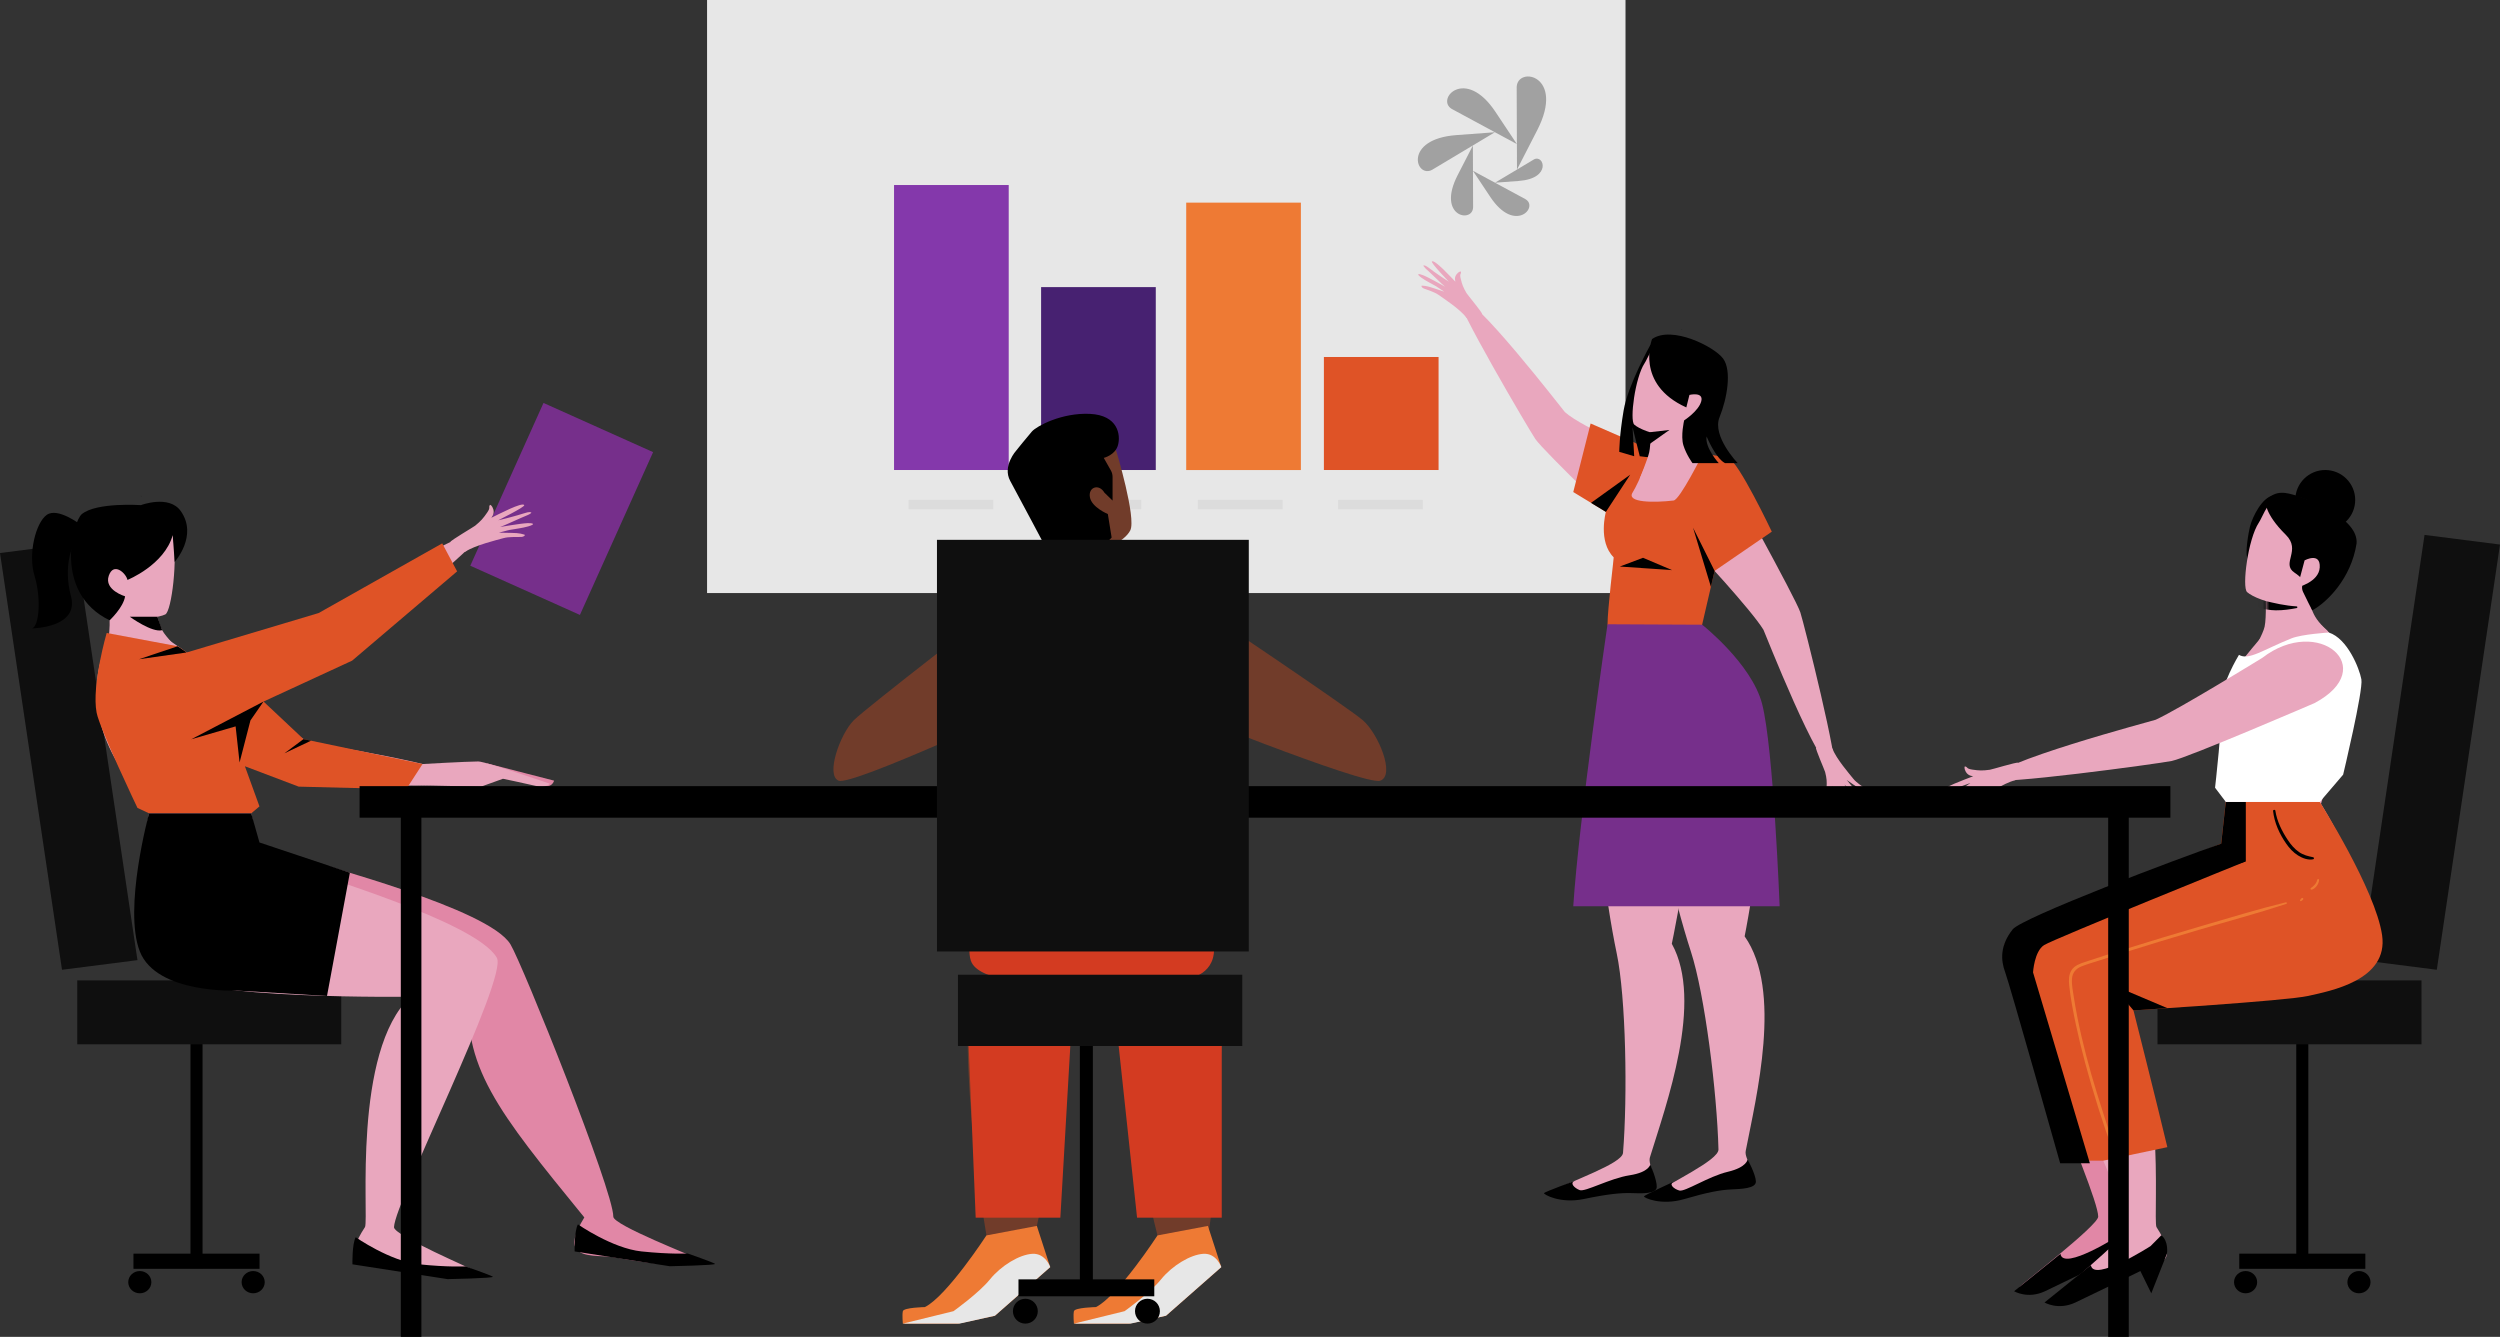 <svg xmlns="http://www.w3.org/2000/svg" width="374" height="200" viewBox="0 0 374 200" fill="none"><rect x="0" y="0" width="374" height="200" fill="#333333" stroke="none"/><g clip-path="url(#clip0_312_36372)"><path d="M243.176 0H105.777V88.721H243.176V0Z" fill="#E7E7E7"></path><path d="M150.904 27.679H133.749V70.314H150.904V27.679Z" fill="#8438AB"></path><path d="M172.904 42.951H155.749V70.314H172.904V42.951Z" fill="#472171"></path><path d="M194.612 30.314H177.457V70.32H194.612V30.314Z" fill="#EE7A34"></path><path d="M215.21 53.406H198.055V70.314H215.21V53.406Z" fill="#DF5326"></path><path d="M148.606 74.775H135.922V76.188H148.606V74.775Z" fill="#DCDCDC"></path><path d="M170.732 74.775H158.048V76.188H170.732V74.775Z" fill="#DCDCDC"></path><path d="M191.876 74.775H179.192V76.188H191.876V74.775Z" fill="#DCDCDC"></path><path d="M212.865 74.775H200.181V76.188H212.865V74.775Z" fill="#DCDCDC"></path><path fill-rule="evenodd" clip-rule="evenodd" d="M274.36 115.137C275.303 114.907 269.866 93.234 269.332 91.615C268.625 89.468 258.079 70.446 258.079 70.446C255.849 68.799 250.739 76.303 253.567 82.193C253.567 82.193 261.964 91.19 263.814 94.216C263.941 94.422 272.234 115.66 274.355 115.137H274.36Z" fill="#E9A7BE"></path><path fill-rule="evenodd" clip-rule="evenodd" d="M271.677 111.876C271.579 112.043 272.976 115.246 273.039 115.499C273.28 116.463 273.309 116.882 273.257 117.83C273.211 118.668 272.953 118.421 272.918 118.806C272.912 118.886 273.211 118.932 273.66 118.634C274.263 118.232 274.148 117.571 274.165 117.612C274.654 118.513 276.24 121.745 276.734 121.533C276.993 121.418 275.102 117.864 275.137 117.899C275.412 118.174 276.878 119.954 277.384 120.649C277.872 121.321 278.039 121.309 278.137 121.338C278.234 121.361 278.114 121.033 277.97 120.798C277.493 120.046 276.125 117.617 275.924 117.365C275.884 117.313 277.832 119.323 278.642 119.954C279.188 120.379 279.7 120.563 278.976 119.65C278.458 119.001 277.821 118.427 277.223 117.818C276.953 117.543 276.55 116.98 276.28 116.71C276.165 116.59 277.706 117.703 278.275 118.054C278.602 118.255 278.89 118.392 279.252 118.513C279.441 118.576 279.384 118.237 279.131 118.042C278.527 117.577 277.711 117.083 277.24 116.486C276.775 115.906 274.654 113.443 274.171 112.065C273.947 111.428 271.677 111.876 271.677 111.876Z" fill="#E9A7BE"></path><path fill-rule="evenodd" clip-rule="evenodd" d="M241.418 83.387C241.504 84.151 240.613 90.449 241.274 96.472C241.32 96.868 246.09 101.547 253.205 95.157C253.343 95.031 256.952 81.843 258.234 79.288C260.619 73.731 259.717 70.326 253.55 67.243C253.55 67.243 250.964 71.244 247.55 70.222C246.665 69.958 248.924 66.669 248.498 67.059C247.981 67.535 242.429 74.075 241.309 75.993C240.32 77.68 241.412 83.353 241.412 83.387H241.418Z" fill="#E9A7BE"></path><path fill-rule="evenodd" clip-rule="evenodd" d="M246.952 112.295C247.062 112.157 247.062 112.278 247.096 112.111C247.113 112.025 247.062 111.945 247.033 111.864C246.941 111.577 246.809 111.302 246.682 111.026C246.493 110.613 246.286 110.199 246.044 109.809C245.872 109.528 245.671 109.264 245.464 109.011C244.993 108.437 244.447 107.949 243.86 107.512C243.475 107.231 243.073 106.967 242.63 106.766C242.625 106.766 242.613 106.766 242.607 106.772C242.607 106.778 242.607 106.789 242.613 106.795C242.918 106.984 243.211 107.185 243.47 107.426C243.734 107.662 243.964 107.926 244.182 108.207C244.395 108.477 244.573 108.77 244.757 109.063C244.935 109.35 245.096 109.648 245.268 109.947C245.498 110.343 245.728 110.739 245.947 111.135C246.165 111.531 246.383 111.922 246.602 112.301C246.602 112.312 246.607 112.324 246.619 112.324C246.78 112.421 246.694 112.324 246.878 112.335C246.889 112.352 246.906 112.364 246.929 112.352C246.947 112.341 246.958 112.324 246.947 112.301L246.952 112.295Z" fill="black"></path><path fill-rule="evenodd" clip-rule="evenodd" d="M246.953 112.232C247.085 112.106 247.102 112.203 247.165 112.037C247.194 111.968 247.154 111.893 247.148 111.819C247.131 111.6 247.142 111.382 247.142 111.164C247.148 110.286 247.315 109.43 247.625 108.604C247.757 108.259 247.912 107.92 248.068 107.582C248.32 107.03 248.562 106.473 248.878 105.951C249.366 105.141 249.953 104.401 250.499 103.718C250.51 103.706 250.51 103.683 250.499 103.672C250.487 103.66 250.464 103.66 250.453 103.672C249.838 104.303 249.217 105.015 248.614 105.756C248.217 106.244 247.803 106.726 247.481 107.26C247.274 107.605 247.108 107.966 246.958 108.334C246.591 109.241 246.366 110.205 246.43 111.176C246.447 111.417 246.487 111.658 246.55 111.899C246.568 111.979 246.556 112.071 246.613 112.134C246.74 112.272 246.711 112.175 246.889 112.238C246.889 112.261 246.912 112.272 246.935 112.266C246.958 112.266 246.97 112.244 246.964 112.221L246.953 112.232Z" fill="black"></path><path fill-rule="evenodd" clip-rule="evenodd" d="M218.268 44.576C217.452 45.064 228.739 64.291 229.699 65.692C230.975 67.552 244.239 80.252 244.239 80.252C249.102 87.263 251.952 73.391 247.619 68.546C247.619 68.546 236.705 64.016 234.107 61.645C233.929 61.484 220.101 43.479 218.268 44.581V44.576Z" fill="#E9A7BE"></path><path fill-rule="evenodd" clip-rule="evenodd" d="M221.705 46.941C221.751 46.752 219.521 44.082 219.394 43.852C218.894 42.997 218.745 42.601 218.521 41.682C218.325 40.867 218.636 41.028 218.555 40.649C218.538 40.568 218.245 40.608 217.911 41.022C217.463 41.573 217.762 42.176 217.733 42.147C217.021 41.418 214.607 38.771 214.21 39.116C213.998 39.299 216.785 42.17 216.745 42.147C216.411 41.958 214.526 40.672 213.86 40.149C213.21 39.644 213.061 39.701 212.963 39.701C212.865 39.701 213.072 39.988 213.273 40.172C213.934 40.752 215.906 42.698 216.17 42.882C216.222 42.922 213.831 41.544 212.894 41.171C212.268 40.919 211.733 40.884 212.664 41.556C213.331 42.032 214.09 42.4 214.831 42.819C215.158 43.003 215.699 43.428 216.026 43.617C216.17 43.697 214.411 43.066 213.773 42.894C213.411 42.796 213.107 42.744 212.733 42.733C212.538 42.727 212.693 43.037 212.98 43.152C213.676 43.428 214.578 43.674 215.193 44.105C215.791 44.53 218.48 46.287 219.325 47.475C219.716 48.026 221.71 46.953 221.71 46.953L221.705 46.941Z" fill="#E9A7BE"></path><path fill-rule="evenodd" clip-rule="evenodd" d="M241.619 94.388C241.619 94.388 240.349 101.605 239.188 110.343C238.056 118.88 240.211 134.767 241.86 142.621C243.245 149.212 243.493 163.99 242.803 172.47C242.671 174.095 235.142 176.592 231.653 178.481C231.653 178.481 234.728 179.911 239.699 178.074C242.498 177.04 245.493 178.705 246.763 177.7C248.314 176.472 246.441 174.388 246.832 173.125C249.263 165.225 254.901 149.843 250.102 141.185C250.102 141.185 257.136 108.362 251.849 100.761C249.475 97.35 241.619 94.388 241.619 94.388Z" fill="#E9A7BE"></path><path fill-rule="evenodd" clip-rule="evenodd" d="M253.906 93.452C253.906 93.452 245.308 96.029 246.86 110.572C246.642 119.179 250.486 134.749 252.964 142.379C255.044 148.781 256.866 163.456 257.084 171.953C257.125 173.584 249.912 176.868 246.642 179.118C246.642 179.118 249.854 180.215 254.596 177.855C257.268 176.529 260.423 177.867 261.579 176.736C262.992 175.352 260.906 173.475 261.159 172.177C262.734 164.059 266.699 148.167 260.998 140.077C260.998 140.077 267.435 108.052 261.372 101.059C258.648 97.918 253.906 93.452 253.906 93.452Z" fill="#E9A7BE"></path><path fill-rule="evenodd" clip-rule="evenodd" d="M247.102 67.34L237.958 63.355L235.36 73.609L240.24 76.578C240.24 76.578 239.016 81.01 241.418 83.387C241.418 83.387 240.487 91.293 240.487 93.383C240.487 95.473 253.361 94.175 254.476 94.072C254.51 94.072 254.522 94.031 254.51 94.003L256.504 85.408L265.062 79.54C265.062 79.54 260.05 68.953 258.568 68.546C257.085 68.138 254.74 67.88 254.74 67.88C254.74 67.88 251.315 74.769 250.372 74.878C247.498 75.211 243.263 75.223 244.234 73.684C245.205 72.145 247.102 67.346 247.102 67.346V67.34Z" fill="#DF5326"></path><path fill-rule="evenodd" clip-rule="evenodd" d="M242.32 84.754L245.797 83.445L250.148 85.293L242.32 84.754Z" fill="black"></path><path fill-rule="evenodd" clip-rule="evenodd" d="M240.24 76.578L243.884 71.009L238.016 75.229L240.24 76.578Z" fill="black"></path><path fill-rule="evenodd" clip-rule="evenodd" d="M256.503 85.402L253.279 78.943L255.952 87.791L256.503 85.402Z" fill="black"></path><path fill-rule="evenodd" clip-rule="evenodd" d="M240.487 93.383C240.487 93.383 236.182 122.819 235.36 135.582H266.234C266.234 135.582 265.321 111.864 263.608 105.29C262.039 99.285 254.642 93.457 254.642 93.457L240.493 93.389L240.487 93.383Z" fill="#762F8B"></path><path fill-rule="evenodd" clip-rule="evenodd" d="M247.693 51.58H246.906C246.906 51.58 243.544 57.58 242.894 61.404C242.245 65.227 242.239 67.598 242.239 67.598L244.475 68.253L244.228 63.907L245.308 68.253L249.751 68.798L252.274 56.162L247.693 51.586V51.58Z" fill="black"></path><path fill-rule="evenodd" clip-rule="evenodd" d="M251.642 49.215C251.642 49.215 251.601 49.238 251.578 49.249L251.596 49.278L251.613 49.296C251.613 49.296 251.636 49.244 251.648 49.215H251.642Z" fill="black"></path><path fill-rule="evenodd" clip-rule="evenodd" d="M249.739 65.267C251.504 65.468 252.745 64.205 253.653 63.028C257.849 57.586 256.67 53.911 254.82 52.682C247.843 48.043 246.998 52.883 246.038 54.325C244.601 56.477 243.779 62.896 244.486 63.522C245.165 64.131 247.101 64.969 249.745 65.273L249.739 65.267Z" fill="#E9A7BE"></path><path fill-rule="evenodd" clip-rule="evenodd" d="M252.74 61.404C252.74 61.404 253.021 62.569 252.912 63.62C252.786 64.86 253.74 66.663 253.602 66.646C255.539 68.334 246.401 73.3 245.309 71.572C245.309 71.572 246.504 68.661 246.722 67.662C246.993 66.393 246.935 63.7 246.935 63.7C246.935 63.7 246.889 62.489 252.74 61.415V61.404Z" fill="#E9A7BE"></path><path fill-rule="evenodd" clip-rule="evenodd" d="M251.147 62.891L252.102 59.32C252.102 59.32 254.222 58.177 254.107 60.255C253.992 62.213 251.147 62.891 251.147 62.891Z" fill="#E9A7BE"></path><path fill-rule="evenodd" clip-rule="evenodd" d="M247.148 50.719C247.148 50.719 244.533 57.465 252.274 60.95L252.74 59.078C252.74 59.078 254.895 58.556 254.51 60.026C254.125 61.495 251.947 62.891 251.947 62.891C251.947 62.891 251.401 65.21 251.837 66.623C252.274 68.035 253.2 69.286 253.2 69.286H257.125C257.125 69.286 255.016 66.967 255.309 65.296C255.309 65.296 256.636 68.529 258.056 69.286H259.964C259.964 69.286 256.09 65.256 257.24 62.425C258.384 59.595 259.096 55.456 257.786 53.653C256.475 51.856 250.096 48.658 247.154 50.719H247.148Z" fill="black"></path><path fill-rule="evenodd" clip-rule="evenodd" d="M246.82 64.659L249.751 64.32L246.723 66.462L246.82 64.659Z" fill="black"></path><path fill-rule="evenodd" clip-rule="evenodd" d="M235.573 176.656C235.573 176.656 231.073 178.309 230.981 178.487C230.889 178.665 233.378 180.118 236.952 179.371C240.527 178.625 242.47 178.441 244.004 178.487C245.539 178.533 247.803 178.665 247.849 177.586C247.895 176.506 246.878 174.204 246.878 174.204C246.878 174.204 246.723 175.37 243.78 175.823C240.843 176.277 237.131 178.355 236.32 178.039C235.51 177.724 234.797 176.994 235.573 176.661V176.656Z" fill="black"></path><path fill-rule="evenodd" clip-rule="evenodd" d="M250.371 176.782C250.371 176.782 246.021 178.786 245.94 178.975C245.86 179.165 248.458 180.41 251.963 179.383C255.463 178.355 257.389 178.016 258.923 177.942C260.458 177.867 262.722 177.821 262.682 176.736C262.642 175.651 261.441 173.44 261.441 173.44C261.441 173.44 261.377 174.617 258.481 175.301C255.584 175.984 252.055 178.349 251.222 178.102C250.389 177.856 249.624 177.184 250.366 176.788L250.371 176.782Z" fill="black"></path><path d="M353.856 187.547H334.993V189.815H353.856V187.547Z" fill="black"></path><path d="M345.326 153.512H343.521V189.717H345.326V153.512Z" fill="black"></path><path d="M362.258 146.663H322.763V156.228H362.258V146.663Z" fill="#0F0F0F"></path><path fill-rule="evenodd" clip-rule="evenodd" d="M374 81.464L362.712 80.023L353.258 143.637L364.545 145.078L374 81.464Z" fill="#0F0F0F"></path><path d="M352.901 193.478C353.856 193.478 354.631 192.732 354.631 191.813C354.631 190.893 353.856 190.148 352.901 190.148C351.945 190.148 351.171 190.893 351.171 191.813C351.171 192.732 351.945 193.478 352.901 193.478Z" fill="black"></path><path d="M335.941 193.478C336.896 193.478 337.671 192.732 337.671 191.813C337.671 190.893 336.896 190.148 335.941 190.148C334.985 190.148 334.211 190.893 334.211 191.813C334.211 192.732 334.985 193.478 335.941 193.478Z" fill="black"></path><path fill-rule="evenodd" clip-rule="evenodd" d="M340.12 125.478L330.855 128.285C328.263 129.405 303.246 135.841 300.01 141.266C298.252 144.206 313.872 178.137 313.89 181.995C313.987 183.27 302.085 192.37 302.16 192.514C303.068 194.586 312.321 188.328 313.798 188.081C315.574 187.788 318.355 188.144 319.327 186.858C319.907 186.089 319.66 184.613 318.148 182.122C317.625 180.709 320.838 155.792 312.51 147.484C312.51 147.484 330.562 146.548 347.264 145.279C360.919 137.201 340.126 125.483 340.126 125.483L340.12 125.478Z" fill="#E187A6"></path><path fill-rule="evenodd" clip-rule="evenodd" d="M308.24 187.581L301.309 193.168C301.309 193.168 303.337 194.391 305.935 193.168C308.527 191.945 315.648 188.466 315.648 188.466L317.28 191.801L319.625 185.865C319.625 185.865 319.93 184.05 318.786 183.109L317.171 184.734C317.171 184.734 308.625 190.234 308.245 187.581H308.24Z" fill="black"></path><path fill-rule="evenodd" clip-rule="evenodd" d="M332.7 111.009C332.798 111.876 332.89 123.491 333.637 130.288C333.689 130.736 337.97 131.511 346.011 124.294C346.166 124.151 348.729 114.632 351.091 107.547C353.528 98.843 350.528 96.587 346.401 92.774C346.401 92.774 343.482 97.293 339.625 96.139C338.625 95.84 341.177 92.126 340.694 92.568C340.108 93.102 333.844 100.491 332.579 102.655C329.815 107.386 332.625 110.4 332.7 111.009Z" fill="#E9A7BE"></path><path fill-rule="evenodd" clip-rule="evenodd" d="M347.033 119.966C347.033 119.966 342.815 126.275 333.637 129.364C331.085 130.564 306.274 137.764 303.205 143.287C301.538 146.278 318.2 179.71 318.337 183.568C318.475 184.837 306.722 194.31 306.809 194.454C307.78 196.498 316.964 189.941 318.435 189.654C320.2 189.31 322.987 189.58 323.924 188.259C324.481 187.473 324.188 186.003 322.602 183.557C322.039 182.162 324.481 157.158 315.895 149.109C315.895 149.109 347.723 150.125 352.792 145.503C359.384 139.504 347.033 119.96 347.033 119.96V119.966Z" fill="#E9A7BE"></path><path d="M347.856 79.271C350.332 79.271 352.339 77.266 352.339 74.793C352.339 72.319 350.332 70.314 347.856 70.314C345.38 70.314 343.373 72.319 343.373 74.793C343.373 77.266 345.38 79.271 347.856 79.271Z" fill="black"></path><path fill-rule="evenodd" clip-rule="evenodd" d="M340.143 74.115C340.493 74.069 340.171 76.251 339.976 76.417C339.781 76.584 339.591 76.762 339.413 76.946C339.125 77.238 338.884 77.571 338.666 77.922C338.442 78.278 336.424 83.801 336.309 83.669C335.735 83.02 336.436 79.414 336.602 78.754C336.959 77.365 338.407 74.345 340.137 74.109L340.143 74.115Z" fill="black"></path><path fill-rule="evenodd" clip-rule="evenodd" d="M342.097 90.553C344.091 90.782 345.493 89.353 346.516 88.021C351.252 81.872 349.924 77.727 347.832 76.337C339.953 71.101 338.999 76.561 337.918 78.192C336.298 80.626 335.372 87.866 336.166 88.578C336.936 89.261 339.12 90.214 342.102 90.553H342.097Z" fill="#E9A7BE"></path><path fill-rule="evenodd" clip-rule="evenodd" d="M345.482 86.184C345.482 86.184 345.798 87.498 345.677 88.687C345.534 90.088 345.465 91.977 348.12 94.285C350.31 96.191 338.327 99.303 337.097 97.345C337.097 97.345 338.545 94.876 338.786 93.751C339.091 92.321 338.93 88.767 338.93 88.767C338.93 88.767 338.878 87.395 345.488 86.184H345.482Z" fill="#E9A7BE"></path><mask id="mask0_312_36372" style="mask-type:luminance" maskUnits="userSpaceOnUse" x="337" y="86" width="12" height="12"><path d="M345.482 86.184C345.482 86.184 345.798 87.498 345.677 88.687C345.534 90.088 345.465 91.977 348.12 94.285C350.31 96.191 338.327 99.303 337.097 97.345C337.097 97.345 338.545 94.876 338.786 93.751C339.091 92.321 338.93 88.767 338.93 88.767C338.93 88.767 338.878 87.395 345.488 86.184H345.482Z" fill="white"></path></mask><g mask="url(#mask0_312_36372)"><path fill-rule="evenodd" clip-rule="evenodd" d="M335.435 89.089C335.424 89.238 335.372 89.198 335.424 89.335C335.453 89.404 335.527 89.433 335.579 89.479C336.05 89.904 336.579 90.266 337.177 90.558C337.556 90.748 337.958 90.897 338.372 91.018C338.642 91.092 338.924 91.15 339.206 91.196C339.625 91.259 340.045 91.299 340.464 91.305C341.556 91.316 342.608 91.161 343.568 90.972C343.637 90.972 343.694 90.903 343.688 90.834C343.688 90.759 343.619 90.708 343.551 90.713C342.757 90.668 341.924 90.547 341.056 90.386C340.677 90.317 340.309 90.22 339.93 90.145C339.372 90.03 338.821 89.91 338.275 89.772C337.941 89.692 337.614 89.623 337.292 89.531C336.786 89.387 336.309 89.232 335.849 89.008C335.798 88.985 335.752 88.934 335.694 88.934C335.539 88.934 335.619 88.968 335.481 89.025C335.464 89.014 335.435 89.014 335.418 89.037C335.401 89.054 335.407 89.083 335.43 89.094L335.435 89.089Z" fill="black"></path></g><path fill-rule="evenodd" clip-rule="evenodd" d="M338.924 74.965C338.924 74.965 338.695 76.791 341.953 80C344.338 82.348 341.195 84.295 343.264 85.673C345.361 87.073 343.982 87.297 344.528 88.532C344.833 89.215 345.907 91.311 345.907 91.311C348.08 90.151 351.723 86.563 352.54 81.326C352.902 77.595 345.493 74.666 343.453 74.115C342.2 73.777 340.442 73.122 338.93 74.959L338.924 74.965Z" fill="black"></path><path fill-rule="evenodd" clip-rule="evenodd" d="M343.688 87.866L344.769 83.83C344.769 83.83 347.166 82.538 347.033 84.886C346.907 87.102 343.694 87.86 343.694 87.86L343.688 87.866Z" fill="#E9A7BE"></path><path fill-rule="evenodd" clip-rule="evenodd" d="M332.982 119.966H347.034C347.034 119.966 355.379 133.131 356.362 139.9C357.344 146.669 348.568 148.248 345.321 148.988C342.074 149.729 319.166 151.153 319.166 151.153C319.166 151.153 322.654 164.961 324.235 171.615L314.648 173.636H308.936C308.936 173.636 300.757 145.785 299.861 142.34C298.964 138.895 308.936 135.709 308.936 135.709L332.287 126.218L332.97 119.966H332.982Z" fill="#DF5326"></path><path fill-rule="evenodd" clip-rule="evenodd" d="M312.643 174.026L304.143 145.469C304.143 145.469 304.327 142.305 305.804 141.381C307.281 140.457 335.936 128.871 335.936 128.871V119.966H332.976L332.293 126.218C325.884 128.394 302.482 137.282 301.097 139.033C299.194 141.433 299.292 143.626 299.982 145.469C300.666 147.312 308.2 174.026 308.2 174.026H312.643Z" fill="black"></path><path fill-rule="evenodd" clip-rule="evenodd" d="M335.941 128.871V119.966H334.878L333.085 129.778L335.941 128.871Z" fill="black"></path><path d="M340.051 121.309C340.235 123.072 341.011 124.771 342.022 126.218C342.493 126.896 343.068 127.527 343.775 127.969C344.424 128.377 345.281 128.71 346.057 128.549C346.206 128.52 346.206 128.279 346.057 128.245C345.281 128.084 344.597 127.923 343.93 127.464C343.263 127.005 342.74 126.385 342.292 125.719C341.396 124.387 340.631 122.865 340.39 121.269C340.361 121.08 340.034 121.126 340.057 121.315L340.051 121.309Z" fill="black"></path><path d="M316.418 172.183C315.28 168.354 313.958 164.582 312.866 160.735C311.786 156.946 310.861 153.105 310.251 149.212C310.114 148.311 309.907 147.369 309.964 146.451C310.022 145.532 310.539 144.906 311.401 144.567C312.32 144.206 313.286 143.936 314.228 143.632C315.171 143.327 316.119 143.023 317.062 142.724C320.981 141.484 324.913 140.296 328.855 139.13C333.246 137.833 337.683 136.656 342.034 135.22C342.183 135.174 342.12 134.951 341.97 134.985C337.89 135.978 333.861 137.213 329.826 138.39C325.792 139.567 321.769 140.778 317.757 142.035C315.775 142.655 313.792 143.287 311.82 143.942C311.096 144.183 310.343 144.464 309.907 145.13C309.47 145.796 309.476 146.634 309.55 147.392C309.757 149.356 310.136 151.319 310.545 153.248C310.953 155.177 311.441 157.181 311.97 159.127C313.171 163.554 314.545 167.958 316.125 172.264C316.194 172.447 316.481 172.373 316.424 172.183H316.418Z" fill="#EE7A34"></path><path d="M346.66 131.609C346.631 131.747 346.585 131.873 346.522 131.994C346.493 132.057 346.453 132.114 346.419 132.172C346.401 132.2 346.378 132.229 346.355 132.258C346.367 132.24 346.344 132.275 346.338 132.275C346.321 132.298 346.309 132.315 346.304 132.321C346.258 132.372 346.212 132.424 346.166 132.476C346.143 132.499 346.114 132.527 346.085 132.55C346.074 132.562 346.062 132.573 346.051 132.585C346.051 132.585 346.01 132.619 346.028 132.608C345.907 132.705 345.781 132.769 345.677 132.883C345.608 132.964 345.654 133.09 345.763 133.09C345.936 133.09 346.097 133.004 346.223 132.901C346.35 132.797 346.465 132.694 346.562 132.568C346.763 132.315 346.89 131.999 346.936 131.684C346.947 131.609 346.919 131.534 346.838 131.511C346.769 131.494 346.683 131.534 346.666 131.609H346.66Z" fill="#EE7A34"></path><path d="M344.315 134.365L344.229 134.457L344.189 134.503C344.189 134.503 344.166 134.526 344.16 134.537C344.155 134.549 344.149 134.566 344.143 134.577C344.143 134.589 344.137 134.595 344.132 134.606L344.143 134.577C344.143 134.577 344.126 134.606 344.114 134.623C344.103 134.646 344.091 134.669 344.086 134.692C344.063 134.761 344.132 134.824 344.201 134.807C344.224 134.801 344.246 134.79 344.269 134.778C344.287 134.767 344.298 134.755 344.315 134.75C344.315 134.75 344.344 134.738 344.361 134.732C344.379 134.727 344.384 134.715 344.396 134.704L344.442 134.663L344.534 134.577C344.534 134.577 344.574 134.508 344.574 134.474C344.574 134.44 344.557 134.394 344.534 134.371C344.511 134.348 344.471 134.325 344.43 134.33C344.39 134.336 344.356 134.348 344.327 134.371L344.315 134.365Z" fill="#EE7A34"></path><path fill-rule="evenodd" clip-rule="evenodd" d="M319.171 151.153L315.85 147.266L324.241 150.82L319.171 151.153Z" fill="black"></path><path fill-rule="evenodd" clip-rule="evenodd" d="M334.947 97.971C334.947 97.971 332.096 102.644 332.303 105.291C332.51 107.938 331.372 117.842 331.372 117.842L332.987 119.972H347.039L350.533 115.89C350.533 115.89 353.562 103.259 353.263 101.628C352.964 99.997 351.183 95.519 348.39 94.624C348.39 94.624 344.361 94.876 342.809 95.496C338.55 97.201 336.424 98.843 334.947 97.965V97.971Z" fill="white"></path><path fill-rule="evenodd" clip-rule="evenodd" d="M297.958 116.601C298.13 117.629 323.021 114.23 324.895 113.84C327.378 113.323 346.257 105.182 346.257 105.182C356.148 99.911 346.866 91.913 338.424 98.424C338.424 98.424 326.073 106.031 322.493 107.673C322.245 107.788 297.567 114.282 297.958 116.601Z" fill="#E9A7BE"></path><path fill-rule="evenodd" clip-rule="evenodd" d="M301.889 114.104C301.711 113.978 297.975 115.12 297.682 115.155C296.579 115.304 296.102 115.292 295.039 115.132C294.102 114.988 294.406 114.741 293.97 114.661C293.878 114.644 293.803 114.959 294.09 115.47C294.481 116.154 295.234 116.108 295.194 116.125C294.131 116.544 290.343 117.882 290.539 118.433C290.642 118.726 294.82 117.101 294.78 117.135C294.441 117.4 292.303 118.766 291.47 119.225C290.665 119.673 290.665 119.845 290.625 119.949C290.59 120.046 290.97 119.96 291.245 119.828C292.136 119.398 294.998 118.215 295.303 118.025C295.366 117.985 292.918 119.84 292.131 120.632C291.602 121.166 291.343 121.694 292.441 121.022C293.222 120.546 293.924 119.926 294.671 119.357C295.004 119.099 295.677 118.732 296.01 118.473C296.154 118.364 294.757 119.88 294.303 120.454C294.05 120.781 293.866 121.068 293.694 121.441C293.602 121.637 293.993 121.614 294.24 121.361C294.82 120.77 295.458 119.954 296.165 119.518C296.86 119.087 299.832 117.095 301.43 116.739C302.171 116.573 301.884 114.098 301.884 114.098L301.889 114.104Z" fill="#E9A7BE"></path><path fill-rule="evenodd" clip-rule="evenodd" d="M312.791 189.264L305.86 194.85C305.86 194.85 307.889 196.073 310.487 194.85C313.079 193.627 320.2 190.148 320.2 190.148L321.832 193.483L324.177 187.547C324.177 187.547 324.481 185.733 323.338 184.791L321.723 186.416C321.723 186.416 313.177 191.916 312.797 189.264H312.791Z" fill="black"></path><path d="M38.828 187.547H19.966V189.815H38.828V187.547Z" fill="black"></path><path d="M30.3 153.512H28.495V189.717H30.3V153.512Z" fill="black"></path><path d="M51.053 146.663H11.558V156.228H51.053V146.663Z" fill="#0F0F0F"></path><path fill-rule="evenodd" clip-rule="evenodd" d="M0 82.733L11.287 81.286L20.564 143.637L9.276 145.078L0 82.733Z" fill="#0F0F0F"></path><path d="M20.915 193.478C21.87 193.478 22.644 192.732 22.644 191.813C22.644 190.893 21.87 190.148 20.915 190.148C19.959 190.148 19.185 190.893 19.185 191.813C19.185 192.732 19.959 193.478 20.915 193.478Z" fill="black"></path><path d="M37.874 193.478C38.83 193.478 39.604 192.732 39.604 191.813C39.604 190.893 38.83 190.148 37.874 190.148C36.919 190.148 36.145 190.893 36.145 191.813C36.145 192.732 36.919 193.478 37.874 193.478Z" fill="black"></path><path fill-rule="evenodd" clip-rule="evenodd" d="M35.587 125.477L45.006 128.285C47.639 129.404 73.07 135.84 76.363 141.266C78.151 144.205 91.772 178.137 91.749 181.995C91.645 183.269 104.134 188.058 104.053 188.207C103.134 190.28 93.346 188.328 91.84 188.086C90.036 187.794 87.208 188.15 86.22 186.864C85.628 186.094 85.881 184.619 87.415 182.127C74.438 166.218 68.915 159.431 70.271 147.489C70.271 147.489 45.294 146.554 28.317 145.285C14.437 137.207 35.575 125.489 35.575 125.489L35.587 125.477Z" fill="#E187A6"></path><path fill-rule="evenodd" clip-rule="evenodd" d="M86.455 183.161C86.455 183.161 91.599 186.76 95.972 187.214C100.346 187.668 102.886 187.524 102.886 187.524C102.886 187.524 106.685 188.845 106.967 189.069C107.248 189.292 100.202 189.43 100.202 189.43L85.966 187.214C85.966 187.214 85.898 184.148 86.461 183.161H86.455Z" fill="black"></path><path d="M97.705 67.64L81.307 60.281L70.356 84.634L86.755 91.993L97.705 67.64Z" fill="#762F8B"></path><path fill-rule="evenodd" clip-rule="evenodd" d="M34.724 109.344C34.851 110.205 37.782 121.446 38.816 128.21C38.885 128.652 34.88 130.535 25.115 125.689C24.925 125.592 21.713 120.287 17.552 114.069C12.896 106.306 14.304 99.021 16.534 95.352C16.534 95.352 20.58 98.946 24.063 96.816C24.965 96.265 21.494 93.348 22.086 93.653C22.799 94.014 30.874 99.497 32.678 101.254C36.621 105.095 34.644 108.747 34.736 109.349L34.724 109.344Z" fill="#E9A7BE"></path><path fill-rule="evenodd" clip-rule="evenodd" d="M22.644 119.965C22.644 119.965 34.064 126.275 43.391 129.364C45.989 130.564 71.208 137.763 74.329 143.287C76.018 146.278 59.087 179.71 58.943 183.568C58.806 184.837 71.133 190.004 71.047 190.148C70.058 192.191 60.34 189.941 58.846 189.654C57.047 189.309 54.213 189.579 53.265 188.259C52.696 187.472 53.001 186.002 54.61 183.556C55.185 182.161 52.702 157.158 61.426 149.108C61.426 149.108 29.5 149.596 23.914 145.503C17.914 141.111 22.638 119.959 22.638 119.959L22.644 119.965Z" fill="#E9A7BE"></path><path fill-rule="evenodd" clip-rule="evenodd" d="M21.081 74.166C21.081 74.166 21.122 74.201 21.145 74.224L21.116 74.247L21.093 74.265C21.093 74.23 21.081 74.195 21.081 74.166Z" fill="black"></path><path fill-rule="evenodd" clip-rule="evenodd" d="M18.385 92.229C16.368 91.913 15.374 90.156 14.719 88.601C11.701 81.401 14.104 77.761 16.517 76.98C25.627 74.046 25.207 78.18 25.84 80.046C26.633 83.41 25.69 91.448 24.725 91.919C23.788 92.373 21.397 92.706 18.38 92.229H18.385Z" fill="#E9A7BE"></path><path fill-rule="evenodd" clip-rule="evenodd" d="M15.718 88.738C15.718 88.738 15.747 90.087 16.178 91.207C16.684 92.522 16.27 96.414 15.758 97.941C14.103 100.359 26.161 99.515 26.856 97.304C26.856 97.304 24.799 95.306 24.264 94.278C23.592 92.981 22.828 89.507 22.828 89.507C22.828 89.507 22.523 88.17 15.718 88.744V88.738Z" fill="#E9A7BE"></path><path fill-rule="evenodd" clip-rule="evenodd" d="M17.534 89.209L17.546 85.029C17.546 85.029 15.534 83.141 15.046 85.443C14.586 87.613 17.534 89.209 17.534 89.209Z" fill="#E9A7BE"></path><path fill-rule="evenodd" clip-rule="evenodd" d="M71.949 79.84C72.587 80.666 52.851 96.851 51.265 97.976C49.167 99.469 30.121 107.955 30.121 107.955C19.408 111.715 19.983 99.366 30.598 97.529C30.598 97.529 44.724 93.533 48.408 91.988C48.661 91.885 70.512 77.968 71.943 79.834L71.949 79.84Z" fill="#E9A7BE"></path><path fill-rule="evenodd" clip-rule="evenodd" d="M67.397 81.056C67.432 80.838 70.851 78.835 71.081 78.645C71.955 77.927 72.277 77.56 72.892 76.664C73.432 75.872 73.041 75.924 73.288 75.55C73.34 75.47 73.627 75.631 73.8 76.194C74.03 76.951 73.472 77.48 73.512 77.457C74.558 76.951 78.156 75.051 78.426 75.568C78.57 75.843 74.484 77.841 74.535 77.835C74.961 77.761 77.449 77.106 78.357 76.802C79.242 76.509 79.374 76.624 79.472 76.67C79.57 76.71 79.242 76.934 78.955 77.049C78.024 77.416 75.173 78.743 74.823 78.84C74.754 78.858 77.806 78.306 78.932 78.26C79.691 78.232 80.254 78.398 79.007 78.754C78.116 79.007 77.179 79.11 76.242 79.277C75.823 79.351 75.087 79.598 74.668 79.673C74.484 79.707 76.57 79.701 77.3 79.753C77.714 79.788 78.053 79.851 78.444 79.977C78.65 80.046 78.363 80.316 78.007 80.327C77.173 80.356 76.133 80.276 75.323 80.505C74.524 80.729 71.007 81.579 69.639 82.526C69.007 82.963 67.392 81.062 67.392 81.062L67.397 81.056Z" fill="#E9A7BE"></path><path fill-rule="evenodd" clip-rule="evenodd" d="M72.352 114.069L82.892 116.784C82.892 116.784 82.622 117.801 81.564 117.559C80.507 117.318 72.352 114.063 72.352 114.063V114.069Z" fill="#E187A6"></path><path fill-rule="evenodd" clip-rule="evenodd" d="M69.691 116.831C69.955 117.841 45.765 117.623 43.869 117.215C41.346 116.676 24.162 106.261 24.162 106.261C14.156 100.898 22.788 94.055 31.305 100.646C31.305 100.646 42.742 109.395 46.363 111.072C46.61 111.187 69.099 114.551 69.691 116.825V116.831Z" fill="#E9A7BE"></path><path fill-rule="evenodd" clip-rule="evenodd" d="M63.208 114.299C63.208 114.299 69.679 113.926 71.559 113.914C72.599 113.914 82.225 117.233 82.225 117.233C82.225 117.233 81.8 117.962 80.099 117.56C78.398 117.158 75.243 116.503 75.243 116.503L71.972 117.68L59.898 117.422L63.214 114.299H63.208Z" fill="#E9A7BE"></path><path fill-rule="evenodd" clip-rule="evenodd" d="M23.535 92.263H19.414C19.414 92.263 22.759 94.698 24.265 94.273L23.535 92.263Z" fill="black"></path><path fill-rule="evenodd" clip-rule="evenodd" d="M15.96 94.692L26.575 96.679C26.615 96.684 26.655 96.702 26.69 96.73L27.937 97.609L47.667 91.712L66.156 81.286L68.386 85.477L52.679 98.832L39.425 104.952L45.408 110.573L63.213 114.299L60.759 118.082L44.684 117.681L36.638 114.632L38.816 120.637L37.581 121.677H22.299L20.563 120.861C20.563 120.861 14.914 109.034 14.454 106.617C13.678 102.552 15.96 94.692 15.96 94.692Z" fill="#DF5326"></path><path fill-rule="evenodd" clip-rule="evenodd" d="M39.42 104.952L28.598 110.601L35.247 108.666L35.839 114.069L37.466 107.776L39.42 104.952Z" fill="black"></path><path fill-rule="evenodd" clip-rule="evenodd" d="M45.402 110.573L42.552 112.691L46.529 110.808L45.402 110.573Z" fill="black"></path><path fill-rule="evenodd" clip-rule="evenodd" d="M27.932 97.608L20.776 98.625L26.57 96.684L27.932 97.608Z" fill="black"></path><path fill-rule="evenodd" clip-rule="evenodd" d="M22.299 121.676C22.299 121.676 18.408 135.938 20.92 142.339C23.431 148.741 35.489 148.195 35.489 148.195L48.92 148.994L52.34 130.558L38.816 126.034L37.581 121.67H22.299V121.676Z" fill="black"></path><path fill-rule="evenodd" clip-rule="evenodd" d="M53.213 185.089C53.213 185.089 58.357 188.689 62.73 189.143C67.104 189.596 69.644 189.453 69.644 189.453C69.644 189.453 73.443 190.773 73.725 190.997C74.006 191.221 66.96 191.359 66.96 191.359L52.724 189.143C52.724 189.143 52.655 186.077 53.219 185.089H53.213Z" fill="black"></path><path fill-rule="evenodd" clip-rule="evenodd" d="M26.133 84.059C26.133 84.059 29.661 80.138 27.035 76.446C25.276 73.977 21.081 75.568 21.081 75.568C21.081 75.568 14.443 75.108 12.247 76.905C10.885 78.019 7.92 88.704 16.402 92.797C16.402 92.797 18.466 90.88 18.713 89.209C18.713 89.209 15.54 88.273 16.27 86.137C17 84.002 18.874 85.787 19.069 86.757C19.069 86.757 24.598 84.53 25.839 80.046L26.133 84.065V84.059Z" fill="black"></path><path fill-rule="evenodd" clip-rule="evenodd" d="M12.029 78.472C12.029 78.472 8.661 75.872 7.011 77.014C5.362 78.157 4.155 82.853 5.167 86.154C6.178 89.456 5.879 93.67 4.793 94.009C4.793 94.009 11.879 93.928 10.621 89.215C9.362 84.501 11.011 81.458 11.011 81.458L12.029 78.472Z" fill="black"></path><path d="M324.689 117.606H53.794V122.325H324.689V117.606Z" fill="black"></path><path d="M63.041 118.846H59.961V200H63.041V118.846Z" fill="black"></path><path d="M318.464 118.846H315.384V200H318.464V118.846Z" fill="black"></path><path fill-rule="evenodd" clip-rule="evenodd" d="M149.715 90.386C149.715 90.386 129.709 105.773 127.709 107.771C125.709 109.769 123.462 115.981 125.462 116.791C127.462 117.6 153.933 105.279 153.933 105.279L149.715 90.38V90.386Z" fill="#713C2A"></path><path fill-rule="evenodd" clip-rule="evenodd" d="M178.641 90.386C178.641 90.386 201.612 105.773 203.906 107.771C206.199 109.769 208.779 115.981 206.486 116.791C204.193 117.6 173.796 105.279 173.796 105.279L178.641 90.38V90.386Z" fill="#713C2A"></path><path fill-rule="evenodd" clip-rule="evenodd" d="M160.577 82.079C158.347 81.556 157.485 80.947 156.319 79.374C150.922 72.117 152.439 67.226 154.824 65.584C163.807 59.4 166.997 67.467 166.997 67.467C166.997 67.467 170.02 77.503 169.089 79.346C168.256 80.993 164.75 83.049 160.583 82.073L160.577 82.079Z" fill="#713C2A"></path><path fill-rule="evenodd" clip-rule="evenodd" d="M166.6 76.894C166.6 76.894 167.818 86.034 168.301 86.677C170.956 88.928 157.106 92.683 155.611 90.375L157.307 80.454C157.307 80.454 158.583 78.324 166.594 76.894H166.6Z" fill="#713C2A"></path><path fill-rule="evenodd" clip-rule="evenodd" d="M148.531 127.418C148.588 127.946 168.014 134.853 177.755 126.344C177.669 125.891 176.422 101.14 176.422 101.14L167.853 84.989C167.853 84.989 163.364 90.323 158.692 88.957C157.479 88.601 156.358 86.034 156.358 86.034C149.519 89.944 148.726 88.118 148.353 100.175C148.353 100.175 149.134 116.917 148.531 127.418Z" fill="white"></path><path fill-rule="evenodd" clip-rule="evenodd" d="M148.749 125.478C148.749 125.478 143.64 140.761 145.375 144.034C148.352 149.666 177.761 146.393 177.761 146.393C177.761 146.393 182.209 145.819 181.554 141.117C181.02 137.299 177.399 125.483 177.399 125.483H148.749V125.478Z" fill="#D33B21"></path><path fill-rule="evenodd" clip-rule="evenodd" d="M144.761 152.823C144.761 152.823 144.37 166.109 147.572 184.814C147.572 184.814 148.347 192.266 152.135 190.814C155.922 189.361 159.359 154.104 159.359 154.104L144.761 152.823Z" fill="#713C2A"></path><path fill-rule="evenodd" clip-rule="evenodd" d="M168.101 154.408C168.101 154.408 168.779 167.682 173.468 186.072C173.468 186.072 174.836 193.438 178.497 191.687C182.158 189.936 182.756 154.517 182.756 154.517L168.101 154.408Z" fill="#713C2A"></path><path fill-rule="evenodd" clip-rule="evenodd" d="M144.761 152.823L145.962 182.167H158.629L160.295 153.455L144.761 152.823Z" fill="#D33B21"></path><path fill-rule="evenodd" clip-rule="evenodd" d="M166.951 152.743L170.106 182.168H182.773V153.386L166.951 152.743Z" fill="#D33B21"></path><path fill-rule="evenodd" clip-rule="evenodd" d="M147.571 184.814C147.571 184.814 141.663 193.891 138.364 195.539C138.364 195.539 135.186 195.602 135.065 196.159C134.945 196.716 135.065 198.019 135.065 198.019H143.313L148.841 196.837L157.112 189.562L155.112 183.396L147.566 184.82L147.571 184.814Z" fill="#EE7A34"></path><path fill-rule="evenodd" clip-rule="evenodd" d="M157.112 189.551C157.112 189.551 156.399 187.461 154.451 187.57C152.502 187.679 149.767 189.338 148.1 191.394C146.433 193.449 142.64 196.153 142.64 196.153L135.065 198.014H143.537L148.842 196.831L157.112 189.557V189.551Z" fill="#E7E7E7"></path><path fill-rule="evenodd" clip-rule="evenodd" d="M173.163 184.814C173.163 184.814 167.255 193.891 163.956 195.539C163.956 195.539 160.778 195.602 160.657 196.159C160.536 196.716 160.657 198.019 160.657 198.019H168.904L174.433 196.837L182.703 189.562L180.703 183.396L173.157 184.82L173.163 184.814Z" fill="#EE7A34"></path><path fill-rule="evenodd" clip-rule="evenodd" d="M182.704 189.551C182.704 189.551 181.991 187.461 180.043 187.57C178.094 187.679 175.359 189.338 173.692 191.394C172.025 193.449 168.232 196.153 168.232 196.153L160.657 198.014H169.129L174.433 196.831L182.704 189.557V189.551Z" fill="#E7E7E7"></path><path d="M152.043 67.386C152.043 67.386 149.911 69.717 151.129 71.945C152.347 74.173 156.687 82.365 156.687 82.365L163.727 81.883C164.503 81.832 165.233 81.499 165.779 80.947L166.302 80.419L165.733 76.9C165.733 76.9 163.313 75.901 163.049 74.379C162.784 72.858 164.411 72.318 165.221 73.702L166.44 74.885V71.348C166.44 71.009 166.353 70.676 166.187 70.383L165.123 68.5C165.123 68.5 166.848 68.093 167.256 66.577C167.664 65.061 167.267 62.116 163.054 61.915C158.842 61.714 155.089 63.741 154.376 64.55C153.664 65.36 152.043 67.386 152.043 67.386Z" fill="black"></path><path d="M172.681 191.394H152.364V193.925H172.681V191.394Z" fill="black"></path><path d="M163.491 153.455H161.549V193.816H163.491V153.455Z" fill="black"></path><path d="M185.848 145.819H143.312V156.481H185.848V145.819Z" fill="#0F0F0F"></path><path d="M186.819 80.758H140.169V142.34H186.819V80.758Z" fill="#0F0F0F"></path><path d="M153.393 198.013C154.422 198.013 155.255 197.181 155.255 196.153C155.255 195.126 154.422 194.293 153.393 194.293C152.365 194.293 151.531 195.126 151.531 196.153C151.531 197.181 152.365 198.013 153.393 198.013Z" fill="black"></path><path d="M171.658 198.013C172.686 198.013 173.52 197.181 173.52 196.153C173.52 195.126 172.686 194.293 171.658 194.293C170.63 194.293 169.796 195.126 169.796 196.153C169.796 197.181 170.63 198.013 171.658 198.013Z" fill="black"></path><path d="M229.458 23.855C230.992 23.023 232.182 26.703 227.205 27.07L223.647 27.334L229.458 23.861V23.855Z" fill="#A1A1A1"></path><path d="M228.234 29.815C230.216 30.997 226.613 34.97 222.958 29.476L220.343 25.549L228.234 29.809V29.815Z" fill="#A1A1A1"></path><path d="M220.371 31.043C220.279 33.437 214.883 32.392 218.067 26.198L220.343 21.771L220.377 31.043H220.371Z" fill="#A1A1A1"></path><path d="M214.256 25.4C211.779 26.749 209.86 20.801 217.894 20.209L223.636 19.785L214.251 25.4H214.256Z" fill="#A1A1A1"></path><path d="M217.187 16.3C214.739 14.836 219.187 9.938 223.705 16.713L226.929 21.559L217.187 16.3Z" fill="#A1A1A1"></path><path d="M226.895 13.021C227.021 9.835 234.205 11.224 229.969 19.475L226.941 25.371L226.895 13.016V13.021Z" fill="#A1A1A1"></path></g><defs><clipPath id="clip0_312_36372"><rect width="374" height="200" fill="white"></rect></clipPath></defs></svg>